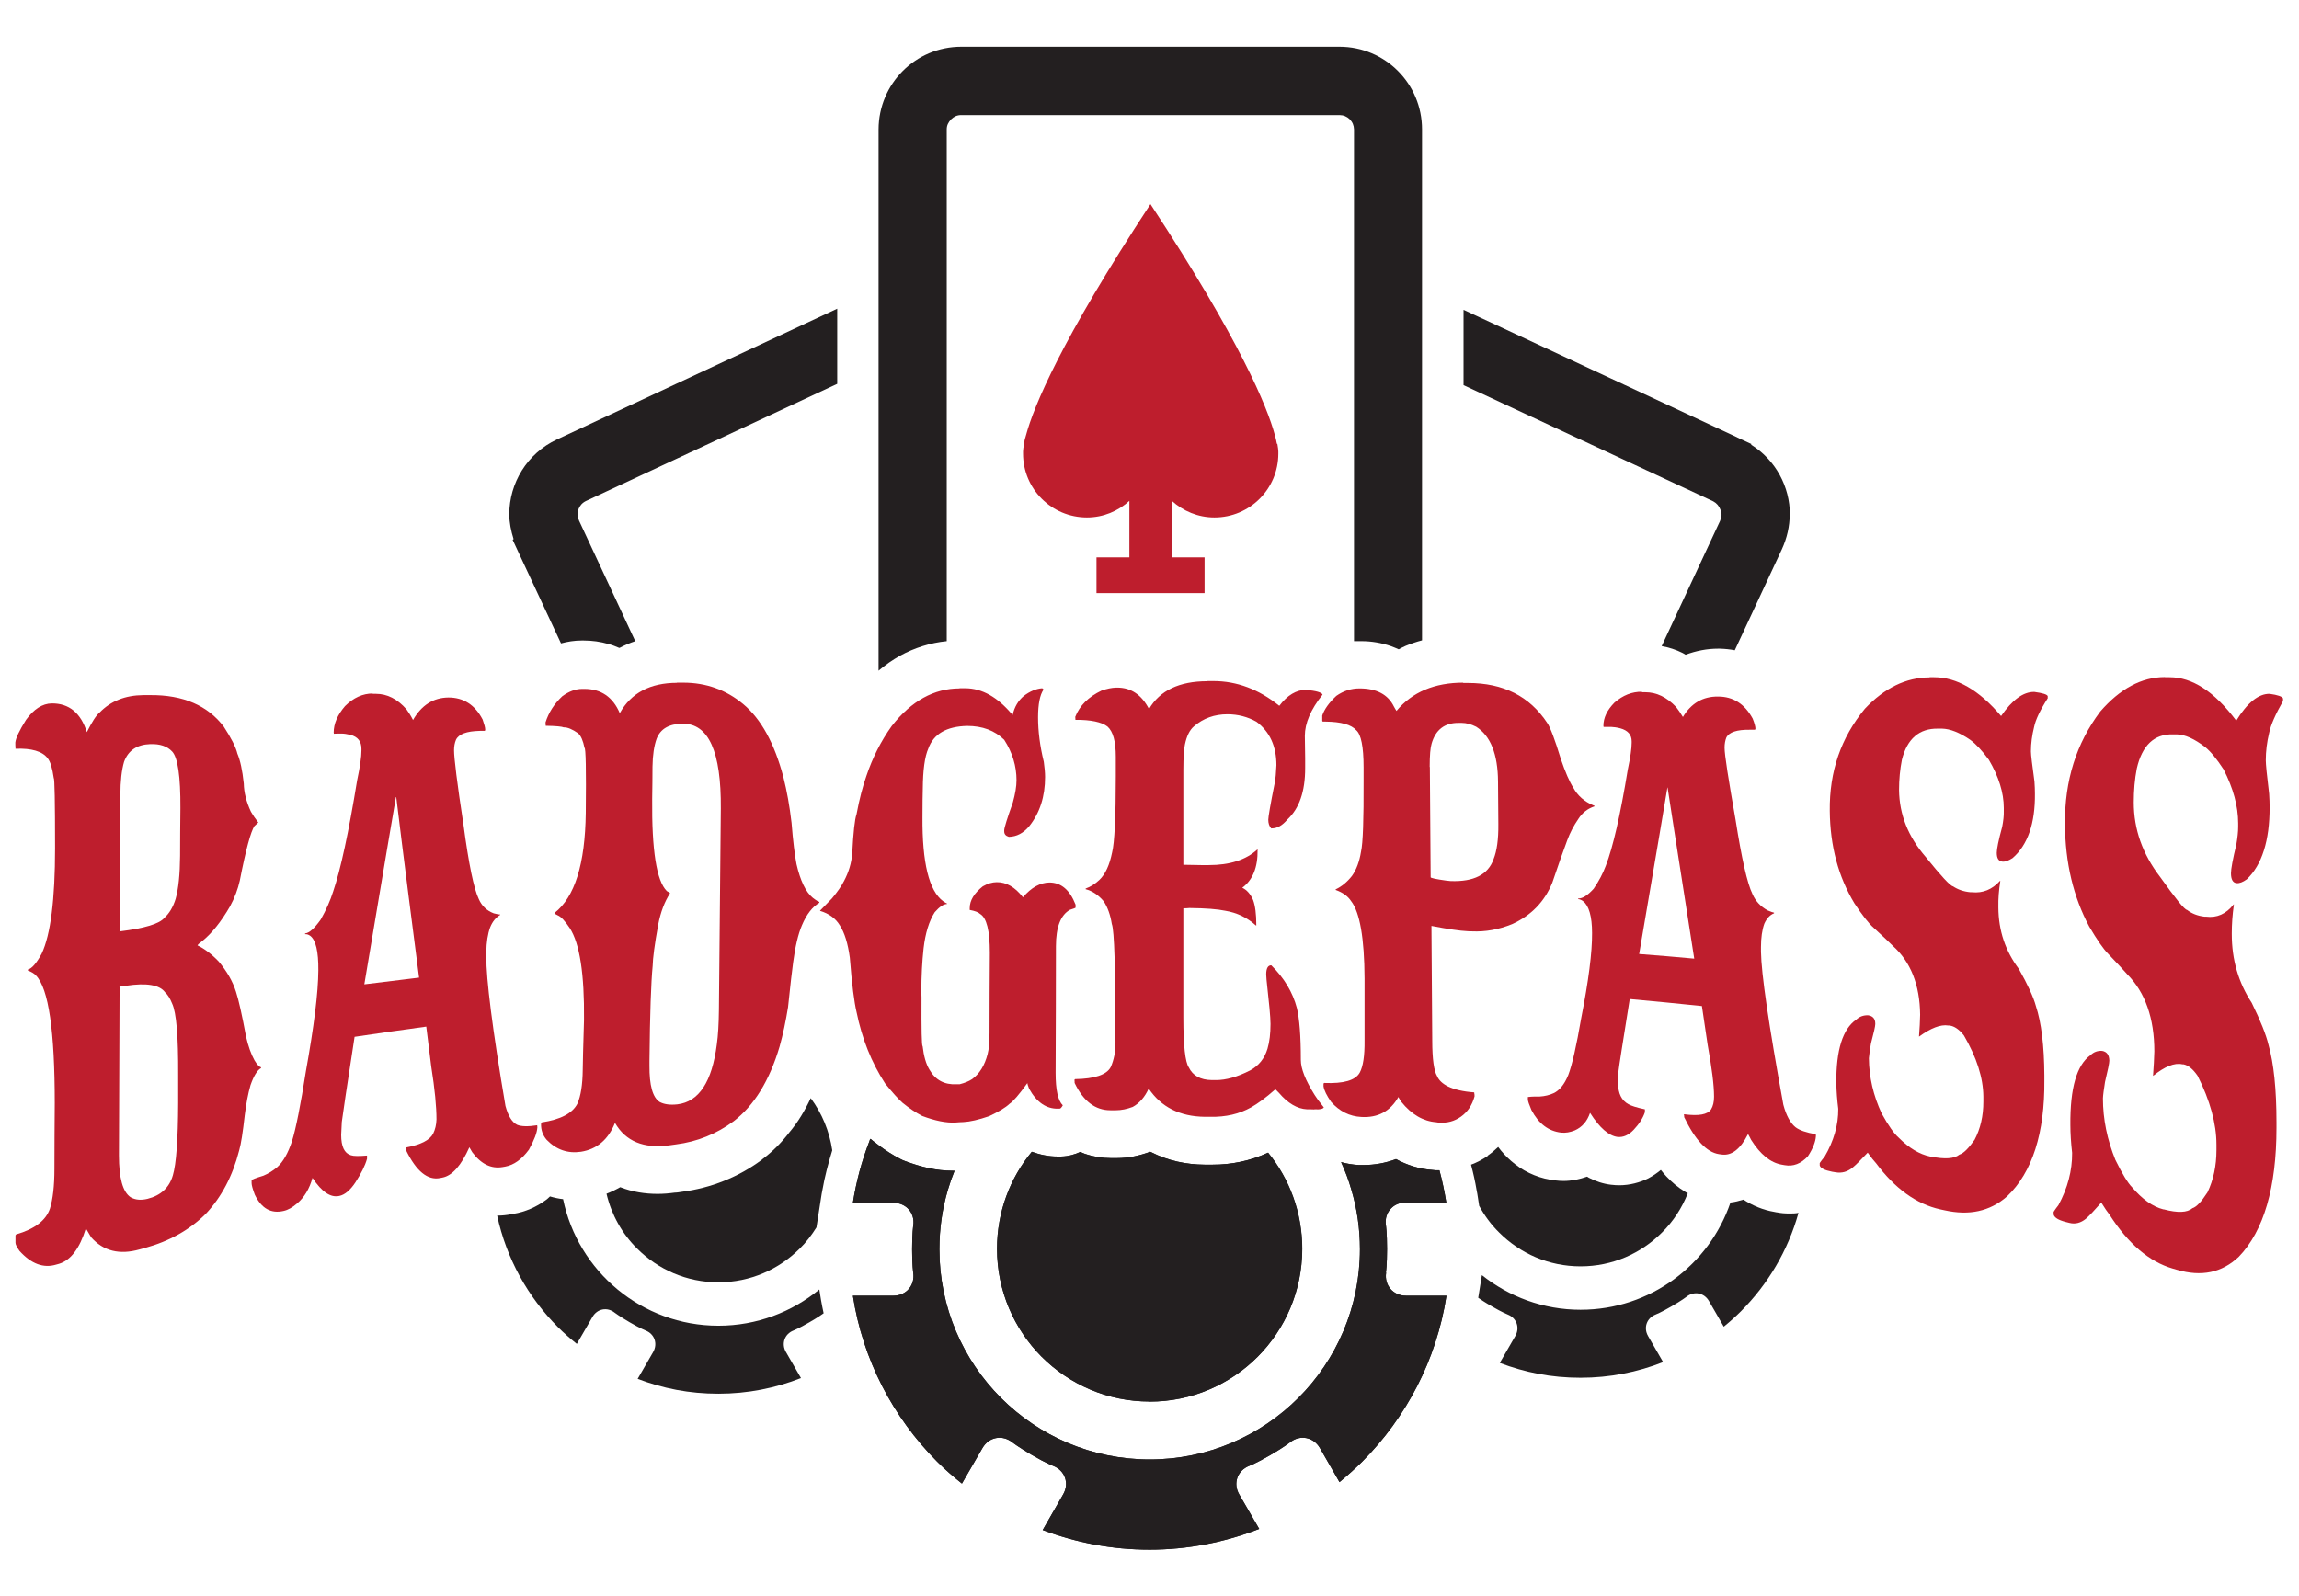 <?xml version="1.0" encoding="UTF-8"?> <svg xmlns="http://www.w3.org/2000/svg" id="Layer_1" data-name="Layer 1" viewBox="0 0 144 100"><defs><style> .cls-1 { fill-rule: evenodd; } .cls-1, .cls-2 { fill: #be1e2d; } .cls-3 { fill: #231f20; } </style></defs><path class="cls-1" d="M79.98,27.81c-.03-.19-.08-.38-.13-.56-.48-1.77-2.15-5.88-7.79-14.46-5.64,8.59-7.31,12.69-7.79,14.46-.06,.19-.11,.37-.13,.56-.08,.44-.06,.61-.06,.61,0,2.21,1.79,4,4,4,1.03,0,1.96-.4,2.66-1.04v3.54h-2.06v2.24h6.77v-2.24h-2.06v-3.55c.71,.65,1.65,1.05,2.68,1.05,2.21,0,4-1.79,4-4,0,0,.02-.17-.06-.61Z"></path><g><path class="cls-3" d="M36.26,32.6l3.53,7.57c-.33,.11-.66,.25-.98,.42,0,0-.02,0-.03,0-.21-.09-.43-.18-.66-.24-.52-.15-1.04-.22-1.55-.22h-.15c-.44,0-.87,.07-1.28,.18l-2.49-5.33-.27-.58-.27-.58,.06-.04c-.16-.51-.27-1.03-.27-1.56,0-1.94,1.1-3.81,2.99-4.69l17.55-8.19v4.71l-15.74,7.34c-.24,.12-.38,.29-.47,.52l-.05,.31c0,.13,.03,.26,.08,.37Z"></path><path class="cls-3" d="M83.9,2.93h-23.69c-2.86,0-5.17,2.31-5.18,5.18V42.02c.42-.36,.87-.67,1.35-.94,.89-.49,1.9-.81,2.92-.91V8.11c0-.26,.1-.45,.28-.64,.18-.17,.37-.26,.63-.26h23.69c.25,0,.46,.09,.64,.26,.18,.19,.26,.38,.27,.64V40.17c.09,0,.17,0,.26,0h.05s.09,0,.16,0c.61,0,1.24,.1,1.87,.32,.15,.06,.31,.12,.46,.19,.14-.07,.27-.15,.42-.21,.34-.14,.69-.26,1.04-.35V8.11c0-2.87-2.31-5.18-5.17-5.18Z"></path><path class="cls-3" d="M112.1,32.23c0,.73-.17,1.48-.49,2.18l-2.95,6.33c-.31-.06-.62-.09-.93-.1h-.09s0,0,0,0h-.03c-.67,0-1.37,.13-2.03,.38-.07-.04-.14-.09-.21-.12-.4-.2-.84-.34-1.29-.42l3.66-7.85c.06-.15,.09-.26,.09-.39l-.07-.31c-.09-.23-.23-.4-.45-.52l-15.64-7.28v-4.72l16.86,7.86,.58,.28h.01l.58,.27-.02,.04c1.54,.96,2.43,2.63,2.43,4.38Z"></path></g><g><path class="cls-2" d="M9.02,43.55c.13,0,.25,0,.38,0,2.08-.02,3.62,.66,4.62,1.98,.46,.71,.75,1.27,.85,1.69,.17,.4,.31,1.02,.4,1.87,.01,.56,.16,1.15,.45,1.77,.12,.21,.27,.43,.46,.67-.08,.07-.16,.15-.24,.22-.23,.34-.54,1.47-.92,3.42-.12,.54-.32,1.08-.62,1.63-.55,.95-1.13,1.67-1.72,2.15-.18,.13-.28,.22-.31,.28,.44,.21,.89,.55,1.33,1.01,.51,.61,.87,1.23,1.08,1.89,.17,.52,.38,1.46,.63,2.81,.14,.61,.32,1.11,.53,1.49,.16,.27,.3,.41,.41,.44v.05c-.23,.12-.45,.47-.66,1.07-.15,.52-.27,1.15-.36,1.88-.12,1.06-.23,1.8-.35,2.21-.41,1.61-1.11,2.93-2.1,3.98-1,.99-2.27,1.71-3.81,2.13-.11,.03-.22,.06-.33,.09-1.25,.35-2.26,.11-3.03-.76-.11-.19-.22-.37-.33-.56-.39,1.26-.95,2-1.68,2.22l-.18,.05c-.79,.24-1.56-.04-2.3-.86-.16-.23-.25-.4-.25-.5v-.47l.04-.06c1.17-.34,1.87-.88,2.12-1.62,.18-.58,.28-1.41,.28-2.5,0-1.37,.01-2.74,.02-4.11,0-4.51-.38-7.17-1.18-8-.11-.12-.28-.22-.51-.31v-.05c.26-.07,.55-.41,.87-1,.56-1.19,.84-3.39,.84-6.61,0-2.92-.03-4.38-.08-4.38-.09-.64-.22-1.06-.39-1.26-.33-.43-1-.63-2.01-.59v-.05c-.01-.11-.01-.23-.01-.34,.03-.28,.25-.75,.67-1.42,.49-.68,1.03-1.02,1.61-1.03,1.08-.01,1.82,.59,2.2,1.8,.32-.64,.58-1.05,.79-1.22,.7-.73,1.62-1.09,2.75-1.1Zm-1.48,6.26c-.01,2.85-.02,5.69-.03,8.54h.01c1.54-.19,2.47-.47,2.78-.85,.31-.28,.54-.67,.7-1.18,.18-.64,.27-1.54,.28-2.69,0-1,.01-2,.02-3,.01-1.98-.16-3.17-.52-3.55-.31-.33-.76-.48-1.37-.46-.84,.03-1.38,.4-1.64,1.11-.15,.52-.23,1.21-.23,2.08Zm-.05,12.02c-.01,3.52-.03,7.04-.04,10.56,0,1.42,.24,2.29,.73,2.62,.3,.17,.65,.2,1.06,.1,.84-.21,1.37-.71,1.59-1.48,.21-.71,.32-2.21,.33-4.51,0-.59,0-1.18,0-1.78,.01-2.41-.11-3.9-.38-4.47-.13-.32-.27-.55-.44-.7-.33-.46-1.15-.61-2.45-.41-.14,.02-.28,.04-.42,.06Z"></path><path class="cls-2" d="M23.33,43.47c.08,0,.15,0,.22,0,.7,0,1.34,.32,1.91,.97,.14,.19,.28,.41,.41,.67,.53-.93,1.27-1.4,2.22-1.41,.95,0,1.66,.46,2.14,1.38,.11,.31,.16,.51,.16,.61v.06s-.03,.04-.03,.04c-.1,0-.21,0-.31,0-.82,.02-1.32,.2-1.49,.56-.08,.19-.12,.41-.12,.66,0,.48,.19,2.05,.59,4.66,.33,2.47,.65,4.02,.96,4.66,.18,.42,.49,.72,.93,.89,.19,.05,.33,.08,.4,.07v.04c-.26,.15-.47,.4-.62,.77-.15,.42-.23,.93-.24,1.54,0,.1,0,.2,0,.29-.01,1.39,.38,4.54,1.2,9.36,.17,.63,.41,1.02,.73,1.18,.26,.11,.68,.12,1.26,.03v.04s.01,.08,.01,.08c-.02,.35-.2,.81-.53,1.41-.45,.61-.94,.96-1.48,1.06l-.17,.03c-.71,.12-1.34-.18-1.9-.93-.06-.1-.12-.21-.18-.31-.51,1.14-1.07,1.78-1.69,1.9l-.15,.03c-.77,.15-1.48-.42-2.12-1.73v-.08s-.01-.06-.01-.06l.02-.05c.9-.17,1.46-.45,1.68-.86,.13-.27,.2-.56,.21-.89v-.02c0-.76-.1-1.86-.33-3.31-.1-.83-.21-1.66-.31-2.49-1.5,.2-2.99,.42-4.49,.64-.48,3.12-.75,4.91-.8,5.33-.02,.51-.04,.78-.04,.81,0,.73,.2,1.16,.61,1.28,.17,.06,.5,.06,1.01,.02,0,.07,0,.13,0,.2-.12,.44-.37,.92-.72,1.47-.33,.5-.67,.79-1.02,.86-.54,.12-1.09-.25-1.67-1.12h-.01c-.19,.68-.51,1.21-.96,1.59-.29,.25-.57,.41-.85,.47-.78,.18-1.38-.15-1.8-1.02-.13-.35-.2-.59-.2-.72,0-.06,0-.12,0-.19,0-.03,.25-.13,.74-.28,.31-.13,.6-.31,.86-.53,.37-.33,.68-.87,.93-1.63,.25-.81,.54-2.27,.87-4.38,.51-2.83,.77-4.92,.78-6.32,.01-1.19-.16-1.91-.51-2.17-.11-.08-.22-.11-.32-.1v-.05s.01,0,.01,0c.26-.03,.58-.32,.97-.87,.34-.6,.6-1.19,.78-1.76,.47-1.38,.97-3.71,1.5-6.96,.18-.85,.27-1.47,.27-1.87v-.11c0-.46-.23-.75-.69-.87-.21-.05-.4-.08-.57-.08-.16,0-.32,0-.47,.01v-.04s-.01-.02-.01-.02c0-.57,.24-1.12,.71-1.67,.53-.53,1.12-.79,1.74-.79Zm1.47,6.47c-.08,.48-.74,4.3-1.98,11.73,1.14-.14,2.29-.28,3.43-.42-.96-7.42-1.43-11.26-1.43-11.31h-.01Z"></path><path class="cls-2" d="M42.37,42.77h.43c1.43,0,2.68,.45,3.75,1.34,1.12,.93,1.96,2.46,2.52,4.58,.22,.87,.39,1.82,.51,2.86,.09,1.15,.2,2.02,.31,2.59,.24,1.04,.58,1.75,1.02,2.11,.22,.17,.36,.25,.41,.25v.06c-.43,.25-.8,.72-1.09,1.41-.24,.56-.42,1.34-.55,2.32-.06,.43-.17,1.36-.32,2.81-.14,.87-.31,1.69-.53,2.47-.63,2.13-1.59,3.69-2.88,4.68-1.07,.79-2.27,1.28-3.61,1.45-.14,.02-.29,.04-.43,.06-1.59,.21-2.72-.25-3.39-1.41-.42,1.05-1.13,1.65-2.13,1.81-.82,.12-1.54-.12-2.15-.75-.24-.28-.36-.61-.35-1l.04-.09c1.19-.18,1.93-.57,2.24-1.18,.21-.48,.32-1.18,.33-2.1,0-.38,.03-1.43,.08-3.14,.03-2.88-.27-4.79-.89-5.75-.3-.45-.55-.72-.75-.8-.14-.07-.21-.11-.21-.13v-.02c1.27-.99,1.92-3.07,1.96-6.26,.03-2.73,0-4.09-.08-4.09-.09-.45-.22-.75-.4-.91-.36-.25-.66-.38-.9-.37-.1-.05-.48-.09-1.13-.1v-.04s-.01-.17-.01-.17c.19-.61,.54-1.16,1.05-1.64,.41-.3,.83-.46,1.25-.46h.13c1.05,0,1.79,.51,2.22,1.52,.71-1.27,1.91-1.9,3.59-1.9Zm-1.5,5.25c0,.67-.01,1.34-.02,2.02-.03,3.22,.27,5.15,.92,5.79,.11,.07,.18,.11,.19,.11v.04c-.33,.51-.58,1.16-.73,1.94-.23,1.25-.34,2.12-.35,2.6-.1,1-.17,2.99-.2,5.96,0,.09,0,.19,0,.28-.01,1.24,.2,2,.64,2.28,.28,.15,.65,.2,1.11,.15,1.35-.16,2.17-1.41,2.47-3.76,.08-.57,.12-1.28,.13-2.13,.04-4.21,.08-8.43,.12-12.64,.03-3.56-.76-5.34-2.4-5.32-.84,.01-1.38,.32-1.62,.94-.16,.44-.25,1.03-.26,1.76Z"></path><path class="cls-2" d="M60.09,43.12c.12,0,.24,0,.37,0,1.05,0,2.04,.56,2.96,1.67h.01c.11-.5,.35-.9,.7-1.19,.38-.29,.77-.45,1.15-.48l.08,.07v.02c-.22,.32-.34,.9-.34,1.73,0,.88,.12,1.81,.36,2.79,.05,.36,.08,.68,.08,.95,0,1.23-.33,2.25-.99,3.08-.37,.44-.79,.66-1.28,.67-.2-.06-.29-.17-.29-.35v-.06c0-.15,.18-.73,.54-1.74,.15-.54,.23-1,.23-1.4,0-.88-.25-1.72-.77-2.53-.59-.58-1.36-.87-2.32-.87-1.29,.03-2.1,.5-2.43,1.41-.23,.52-.34,1.36-.35,2.53-.01,.35-.02,.94-.02,1.77-.02,2.86,.41,4.62,1.29,5.27,.14,.1,.22,.14,.24,.14v.04c-.21,0-.46,.17-.76,.51-.36,.56-.59,1.32-.7,2.26-.09,.82-.14,1.73-.14,2.72,0,.14,.01,.26,.01,.36-.01,2.03,.01,3.05,.07,3.05,.07,.62,.21,1.12,.43,1.48,.37,.65,.94,.95,1.69,.91h.07s.13,0,.13,0c.31-.08,.57-.18,.78-.32,.47-.34,.79-.87,.97-1.57,.08-.3,.12-.74,.12-1.31,0-1.68,.01-3.36,.02-5.04,0-1.38-.2-2.19-.61-2.43-.11-.11-.33-.19-.65-.25v-.11c0-.49,.28-.94,.82-1.37,.3-.17,.59-.26,.87-.26,.59-.01,1.14,.3,1.64,.94h.01c.52-.61,1.07-.91,1.65-.92,.73,0,1.28,.46,1.64,1.39,0,.06,0,.12,0,.19,0,.01-.12,.06-.35,.13-.58,.32-.88,1.08-.88,2.28,0,2.65-.01,5.29-.02,7.94,0,1.07,.15,1.74,.45,2.03-.08,.14-.14,.21-.2,.21h-.09c-.74,.02-1.35-.4-1.82-1.25-.07-.18-.11-.3-.11-.35-.52,.72-.89,1.15-1.11,1.29-.26,.25-.69,.5-1.28,.78-.67,.23-1.21,.35-1.61,.37-.17,0-.34,.02-.51,.03-.58,.03-1.27-.11-2.07-.41-.39-.2-.81-.48-1.24-.83-.28-.25-.64-.65-1.09-1.21-.86-1.32-1.45-2.81-1.79-4.48-.14-.59-.29-1.72-.42-3.4-.12-.89-.33-1.57-.63-2.03-.26-.43-.67-.73-1.23-.9v-.02c.25-.25,.49-.51,.74-.76,.35-.42,.6-.78,.75-1.08,.3-.56,.47-1.13,.52-1.73,.07-1.34,.16-2.16,.27-2.46,.18-.96,.39-1.76,.62-2.41,.38-1.13,.91-2.18,1.59-3.13,1.23-1.57,2.65-2.35,4.25-2.35Z"></path><path class="cls-2" d="M75.64,42.67h.36c1.46,0,2.84,.51,4.13,1.55,.51-.67,1.07-1,1.67-1,.64,.06,.99,.16,1.04,.3-.74,.93-1.11,1.79-1.11,2.58,.01,.57,.02,1.04,.02,1.4,0,.09,0,.19,0,.28v.09s0,.09,0,.09v.17c0,1.46-.37,2.53-1.12,3.22-.31,.37-.63,.55-.98,.55h-.03c-.12-.14-.18-.32-.18-.54,0-.17,.13-.94,.4-2.29,.06-.3,.09-.68,.11-1.13,0-1.19-.42-2.1-1.25-2.72-.55-.31-1.16-.47-1.82-.47-.81,0-1.51,.25-2.1,.76-.26,.22-.45,.6-.56,1.13-.06,.26-.1,.79-.1,1.59,0,1.98,0,3.97,0,5.95,.47,.01,.84,.02,1.11,.02,.16,0,.32,0,.48,0,1.31,0,2.33-.32,3.06-.99v.02c.02,1.12-.31,1.91-.96,2.39,.28,.13,.51,.38,.68,.77,.13,.35,.2,.87,.2,1.57v.02h-.03c-.54-.49-1.18-.8-1.92-.92-.47-.1-1.21-.16-2.24-.17-.11,.01-.24,.02-.38,.02,0,2.29,0,4.57,0,6.86,0,1.74,.12,2.78,.34,3.1,.25,.52,.73,.79,1.44,.8,.09,0,.19,0,.28,0,.6,0,1.31-.19,2.13-.61,.53-.29,.89-.73,1.08-1.35,.13-.44,.19-.96,.19-1.56,0-.41-.09-1.34-.25-2.78-.01-.15-.01-.25-.02-.32,0-.38,.11-.58,.32-.57,.8,.79,1.34,1.68,1.6,2.67,.16,.65,.25,1.74,.25,3.26,0,.55,.29,1.28,.87,2.2,.11,.18,.3,.44,.57,.77-.06,.1-.24,.14-.55,.12,0,.01-.1,.01-.31,0-.07,0-.13,0-.2,0-.6-.03-1.19-.37-1.76-1.04-.07-.07-.14-.14-.21-.21h-.01c-.6,.53-1.11,.9-1.52,1.13-.73,.41-1.58,.61-2.55,.59-.12,0-.24,0-.35,0-1.56-.02-2.73-.61-3.51-1.77-.24,.53-.58,.92-1,1.15-.37,.14-.72,.21-1.06,.21-.11,0-.23,0-.34,0-.94,0-1.69-.56-2.24-1.71v-.07s-.01-.13-.01-.13l.04-.04c1.22-.02,1.97-.27,2.23-.75,.2-.45,.3-.95,.3-1.52,0-4.57-.07-7.06-.23-7.45-.09-.57-.26-1.04-.5-1.41-.34-.41-.72-.66-1.14-.77v-.04c.31-.11,.59-.29,.86-.54,.38-.36,.64-.94,.8-1.73,.15-.61,.23-2.19,.23-4.77,0-.41,0-.82,0-1.22,0-.95-.17-1.58-.52-1.89-.36-.28-1.04-.43-2.01-.42v-.04s-.01-.15-.01-.15c.28-.71,.83-1.25,1.64-1.64,.34-.12,.64-.18,.91-.19h.08c.86,0,1.52,.44,1.99,1.34,.68-1.16,1.9-1.74,3.65-1.74Z"></path><path class="cls-2" d="M91.61,42.79c.11,0,.22,0,.34,0,2.2,0,3.85,.82,4.96,2.5,.2,.29,.48,1.04,.85,2.25,.28,.83,.54,1.43,.79,1.82,.27,.49,.68,.86,1.26,1.1l.06,.02v.04c-.43,.14-.77,.41-1.01,.79-.29,.42-.52,.86-.69,1.32-.26,.69-.57,1.58-.94,2.67-.48,1.18-1.31,2.05-2.52,2.6-.84,.34-1.68,.49-2.52,.45-.09,0-.19,0-.28-.01-.46-.02-1.21-.13-2.25-.33,.02,2.39,.03,4.79,.05,7.18,0,1.17,.11,1.91,.3,2.22,.11,.27,.35,.49,.69,.66,.4,.19,.94,.32,1.64,.37v.04c.02,.07,.02,.14,.02,.21-.15,.55-.43,.97-.85,1.27-.41,.29-.86,.41-1.35,.37-.07,0-.13,0-.2-.02-.82-.06-1.55-.49-2.18-1.27-.12-.18-.19-.29-.19-.31-.51,.9-1.29,1.31-2.32,1.25-.75-.04-1.37-.36-1.89-.94-.28-.4-.44-.72-.48-.98v-.17s.04-.04,.04-.04c1.22,.05,1.96-.16,2.23-.65,.21-.39,.31-1.05,.3-2,0-.5,0-1.8,0-3.89-.01-2.54-.3-4.16-.84-4.85-.2-.31-.52-.54-.96-.7h-.01v-.04c.38-.18,.72-.46,1.02-.84,.28-.39,.47-.9,.57-1.53,.12-.52,.17-2.01,.16-4.47,0-.27,0-.54,0-.81,0-1.29-.16-2.06-.46-2.32-.31-.35-.95-.53-1.92-.54-.06,0-.12,0-.18,0l-.03-.04c0-.11,0-.22,0-.34,.13-.39,.42-.8,.88-1.23,.44-.31,.92-.47,1.45-.47,1.07,0,1.79,.38,2.16,1.14,.05,.09,.1,.18,.16,.27,.98-1.18,2.38-1.77,4.2-1.77Zm-2.05,5.26c.02,2.3,.03,4.61,.05,6.91,0,.05,.33,.12,.97,.21,.04,0,.13,.01,.29,.03,1.44,.05,2.34-.4,2.68-1.37,.21-.52,.31-1.25,.3-2.2,0-.88-.02-1.77-.02-2.66-.01-1.72-.47-2.87-1.37-3.44-.32-.16-.62-.24-.9-.24-.07,0-.15,0-.22,0-.86,0-1.42,.43-1.67,1.3-.08,.26-.12,.75-.12,1.46Z"></path><path class="cls-2" d="M102.84,43.37h.22c.7,0,1.34,.31,1.92,.92,.14,.18,.29,.39,.43,.63,.51-.85,1.24-1.29,2.2-1.28,.95,0,1.67,.46,2.17,1.38,.12,.3,.17,.51,.17,.6v.06l-.03,.04c-.1,0-.21,0-.31,0-.82-.01-1.31,.15-1.48,.49-.07,.18-.11,.39-.11,.63,0,.46,.24,1.97,.69,4.53,.38,2.42,.73,3.98,1.06,4.65,.19,.44,.51,.78,.95,1.02,.2,.08,.33,.13,.4,.14v.04c-.26,.1-.46,.32-.61,.65-.14,.39-.21,.88-.21,1.47,0,.1,0,.19,0,.29,.02,1.37,.48,4.53,1.4,9.58,.18,.68,.44,1.15,.76,1.41,.26,.2,.68,.34,1.26,.44l.02,.04v.08c-.02,.35-.18,.77-.5,1.26-.43,.47-.92,.66-1.46,.56l-.17-.03c-.71-.12-1.35-.64-1.93-1.56-.06-.12-.12-.24-.19-.36-.48,.95-1.04,1.38-1.67,1.28l-.15-.02c-.78-.12-1.5-.9-2.18-2.32v-.08s-.02-.06-.02-.06l.02-.04c.91,.12,1.46,.02,1.68-.3,.13-.21,.19-.48,.19-.79v-.02c0-.72-.14-1.8-.4-3.24-.12-.81-.24-1.62-.36-2.43-1.51-.16-3.01-.3-4.52-.44-.43,2.68-.67,4.2-.71,4.56-.01,.45-.02,.68-.02,.71,0,.65,.22,1.09,.65,1.32,.17,.1,.51,.21,1.03,.32v.18c-.12,.36-.35,.73-.7,1.1-.32,.34-.66,.49-1.02,.45-.54-.07-1.12-.57-1.71-1.5h-.01c-.18,.53-.5,.89-.95,1.09-.29,.12-.58,.17-.86,.14-.79-.09-1.41-.56-1.86-1.42-.14-.34-.22-.55-.22-.66v-.15s.25-.04,.74-.03c.32-.02,.61-.09,.87-.21,.37-.17,.68-.55,.92-1.14,.24-.63,.51-1.81,.81-3.56,.46-2.34,.69-4.12,.68-5.34,0-1.04-.2-1.7-.55-1.98-.11-.09-.22-.13-.32-.14v-.04s.01,0,.01,0c.26,.01,.58-.19,.96-.61,.33-.48,.58-.96,.76-1.44,.45-1.16,.91-3.17,1.38-6.04,.16-.75,.24-1.31,.24-1.66v-.1c0-.41-.24-.68-.71-.81-.22-.06-.41-.08-.58-.09-.16,0-.32,0-.47,0v-.04s-.01-.02-.01-.02c0-.5,.22-.98,.69-1.46,.53-.46,1.1-.69,1.73-.68Zm1.6,5.97c-.07,.42-.66,3.95-1.77,10.43,1.15,.09,2.3,.18,3.45,.29-1.11-7.14-1.67-10.66-1.67-10.72h-.02Z"></path><path class="cls-2" d="M120.87,42.43h.28c1.4,0,2.8,.79,4.19,2.43,.69-1,1.38-1.52,2.08-1.51,.51,.07,.79,.15,.84,.26v.14c-.48,.75-.76,1.35-.85,1.79-.13,.52-.2,1.03-.2,1.54,0,.22,.08,.84,.22,1.88,.02,.28,.03,.53,.03,.76,.02,1.86-.45,3.22-1.4,4.04-.25,.16-.46,.24-.64,.22-.23-.02-.35-.2-.35-.55,0-.24,.11-.79,.34-1.63,.07-.37,.11-.7,.1-.97,0-.07,0-.14,0-.21,0-.96-.32-1.97-.93-3.01-.43-.59-.82-1-1.16-1.25-.68-.47-1.28-.7-1.78-.71-.08,0-.17,0-.25,0-1.17-.02-1.93,.63-2.26,1.94-.12,.61-.18,1.24-.18,1.91,.02,1.54,.57,2.92,1.67,4.19,.96,1.19,1.53,1.81,1.71,1.84,.3,.2,.66,.33,1.09,.37h.1c.68,.07,1.26-.17,1.75-.71h.02v.02c-.09,.57-.13,1.1-.12,1.6v.05c.01,1.45,.44,2.72,1.28,3.84,.56,.99,.92,1.77,1.07,2.33,.34,1.03,.52,2.48,.53,4.34,0,.1,0,.2,0,.3,.03,3.32-.75,5.78-2.34,7.29-1.07,.94-2.37,1.21-3.9,.87-.09-.02-.19-.04-.28-.06-1.5-.33-2.84-1.31-4.02-2.89-.13-.14-.31-.36-.52-.66h-.01c-.43,.46-.75,.78-.96,.95-.32,.25-.66,.34-1.03,.28-.08-.01-.16-.03-.24-.04-.46-.09-.72-.22-.77-.39v-.15s.1-.16,.3-.39c.58-.99,.87-2,.86-3.01-.07-.56-.11-1.09-.12-1.59-.02-2.09,.4-3.42,1.25-4,.2-.19,.45-.28,.74-.27,.3,.04,.45,.22,.45,.53v.02c0,.13-.09,.53-.27,1.21-.07,.41-.11,.71-.13,.93,.01,1.19,.28,2.34,.8,3.46,.43,.78,.79,1.28,1.06,1.51,.65,.66,1.31,1.05,1.98,1.19h.03c.88,.18,1.48,.14,1.8-.12,.26-.08,.57-.39,.95-.93,.37-.7,.55-1.5,.55-2.39,0-.11,0-.21,0-.32-.01-1.17-.42-2.46-1.22-3.83-.29-.37-.59-.58-.9-.62h-.07c-.49-.08-1.1,.16-1.83,.69h-.01v-.02c.04-.49,.06-.94,.07-1.35-.02-1.86-.59-3.31-1.71-4.31-.19-.19-.59-.58-1.21-1.14-.31-.27-.71-.79-1.2-1.53-1-1.66-1.52-3.57-1.54-5.79-.03-2.47,.7-4.58,2.2-6.4,1.22-1.29,2.57-1.96,4.05-1.96Z"></path><path class="cls-2" d="M135.62,42.43h.28c1.4,0,2.79,.88,4.17,2.72,.69-1.12,1.39-1.69,2.09-1.68,.51,.07,.79,.17,.84,.29v.16c-.48,.84-.77,1.51-.87,2-.14,.58-.21,1.15-.21,1.72,0,.24,.07,.94,.21,2.1,.02,.31,.03,.6,.03,.85,0,2.08-.48,3.6-1.43,4.5-.25,.18-.46,.26-.64,.24-.23-.02-.35-.23-.35-.62,0-.27,.11-.87,.34-1.82,.07-.42,.11-.78,.11-1.08v-.23c0-1.07-.31-2.2-.91-3.37-.43-.66-.81-1.12-1.15-1.4-.68-.52-1.27-.79-1.78-.8-.08,0-.17,0-.25,0-1.17-.03-1.93,.69-2.26,2.14-.13,.67-.19,1.38-.19,2.12,0,1.71,.56,3.25,1.65,4.67,.95,1.33,1.51,2.04,1.69,2.07,.3,.23,.66,.37,1.08,.42h.1c.68,.09,1.26-.16,1.74-.77h.01v.03c-.09,.63-.13,1.23-.13,1.78v.05c0,1.62,.42,3.04,1.25,4.31,.55,1.12,.9,2,1.05,2.63,.33,1.16,.5,2.79,.5,4.86v.34c0,3.72-.79,6.45-2.36,8.08-1.07,1.01-2.35,1.26-3.86,.82-.09-.03-.18-.05-.28-.08-1.48-.43-2.8-1.57-3.96-3.38-.13-.16-.3-.41-.51-.75h-.01c-.43,.49-.75,.83-.96,1.01-.32,.26-.66,.35-1.02,.26-.08-.02-.16-.04-.24-.06-.46-.12-.71-.27-.76-.47v-.16s.1-.17,.3-.42c.58-1.07,.87-2.17,.86-3.28-.07-.62-.11-1.21-.11-1.75-.02-2.31,.4-3.76,1.26-4.37,.2-.2,.45-.29,.73-.27,.29,.05,.44,.25,.45,.6v.02c0,.14-.09,.59-.27,1.33-.07,.45-.12,.79-.13,1.02,0,1.32,.27,2.6,.78,3.86,.43,.88,.78,1.45,1.04,1.71,.64,.75,1.29,1.22,1.96,1.39h.03c.87,.23,1.47,.21,1.79-.07,.26-.08,.57-.41,.95-1,.37-.77,.56-1.66,.56-2.64,0-.12,0-.24,0-.35,0-1.31-.4-2.76-1.18-4.31-.29-.42-.58-.66-.89-.72h-.07c-.49-.11-1.1,.14-1.82,.72h-.01v-.03c.04-.54,.07-1.04,.08-1.5,0-2.07-.57-3.69-1.69-4.82-.19-.22-.59-.65-1.2-1.29-.31-.31-.7-.88-1.19-1.71-.99-1.85-1.5-3.97-1.52-6.42-.02-2.73,.71-5.05,2.21-7.05,1.23-1.42,2.58-2.16,4.05-2.16Z"></path></g><g><g><path class="cls-3" d="M112.65,75.99c-.66,2.37-1.92,4.48-3.61,6.17-.34,.34-.7,.66-1.07,.96l-.93-1.61c-.3-.52-.94-.64-1.41-.26,0,0-.28,.22-.94,.6-.65,.38-.99,.51-.99,.51-.56,.22-.77,.83-.47,1.35l.94,1.63c-1.6,.63-3.34,.98-5.17,.98s-3.48-.33-5.06-.93l.97-1.68c.3-.52,.09-1.13-.47-1.35,0,0-.34-.13-.99-.51-.46-.26-.73-.45-.86-.54l.23-1.42c1.69,1.35,3.84,2.17,6.18,2.17,4.36,0,8.06-2.81,9.39-6.72h.01c.27-.03,.53-.1,.8-.18,.57,.37,1.22,.65,1.94,.77l.15,.03h.02c.24,.05,.5,.07,.76,.07,.19,0,.39,0,.58-.04Z"></path><path class="cls-3" d="M105.72,74.75c-.37,.94-.92,1.78-1.62,2.47-1.31,1.31-3.1,2.12-5.1,2.12s-3.79-.81-5.1-2.12c-.5-.49-.91-1.05-1.25-1.67l-.08-.52c-.02-.15-.05-.31-.08-.46-.09-.54-.21-1.08-.35-1.6,.38-.14,.73-.33,1.05-.55h0s0-.02,0-.02c.23-.16,.44-.34,.65-.54,.06,.08,.12,.15,.18,.23,.25,.3,.54,.59,.88,.85,.72,.57,1.64,.93,2.54,1.02h.02c.15,.02,.32,.03,.48,.03,.51,0,1.01-.11,1.47-.27,.04,.03,.07,.05,.11,.07,.41,.21,.88,.38,1.41,.44h.02c.15,.02,.31,.03,.48,.03,.64,0,1.28-.17,1.81-.43,.3-.16,.56-.34,.79-.53,.11,.14,.22,.27,.34,.4,.34,.36,.73,.7,1.2,.98,.04,.02,.08,.05,.13,.07Z"></path></g><g><path class="cls-3" d="M52.13,72.07c-.25,.81-.47,1.64-.62,2.5-.03,.15-.06,.31-.08,.46l-.29,1.87c-.3,.48-.64,.93-1.04,1.32-1.31,1.31-3.1,2.12-5.1,2.12s-3.79-.81-5.1-2.12c-.93-.92-1.6-2.11-1.91-3.43,.29-.11,.58-.25,.86-.41,.76,.3,1.57,.42,2.33,.42,.37,0,.73-.03,1.09-.08h.01c.14,0,.28-.03,.42-.05,1.82-.23,3.56-.92,5.02-2.01l.03-.03c.64-.48,1.2-1.04,1.68-1.67,.28-.33,.53-.68,.75-1.04,.22-.36,.42-.73,.6-1.12,.7,.94,1.17,2.06,1.35,3.27Z"></path><path class="cls-3" d="M49.23,84.71l.94,1.63c-1.6,.63-3.34,.98-5.17,.98s-3.48-.33-5.06-.93l.97-1.68c.3-.52,.09-1.13-.47-1.35,0,0-.34-.13-.99-.51-.65-.38-.94-.6-.94-.6-.47-.38-1.1-.26-1.4,.26l-.98,1.69c-.41-.33-.8-.67-1.17-1.04-1.89-1.89-3.24-4.3-3.82-7h.04c.28,0,.55-.03,.82-.08l.16-.03h0c.75-.12,1.45-.44,2.01-.85,.11-.07,.19-.16,.28-.24,.27,.08,.54,.14,.82,.17,.93,4.52,4.93,7.93,9.73,7.93,2.4,0,4.61-.86,6.32-2.27l.11,.68c.04,.27,.11,.54,.16,.81-.08,.06-.36,.26-.9,.57-.65,.38-.99,.51-.99,.51-.56,.22-.77,.83-.47,1.35Z"></path></g><g><path class="cls-3" d="M86.81,79.72s.07-.47,.07-1.47-.07-1.47-.07-1.47c-.07-.44,.07-.83,.34-1.09,.22-.22,.53-.35,.9-.35h2.54c-.11-.69-.25-1.36-.43-2.02-.08,0-.17,0-.25,0h0l-.19-.02c-.79-.05-1.59-.3-2.28-.68-.66,.25-1.35,.37-1.99,.37-.13,0-.24,0-.36,0-.36-.02-.73-.08-1.09-.18,.26,.56,.48,1.15,.65,1.75,.35,1.18,.53,2.42,.53,3.71,0,7.27-5.89,13.17-13.17,13.17s-13.17-5.9-13.17-13.17c0-1.3,.18-2.54,.53-3.72,.12-.41,.26-.81,.42-1.2h-.11c-1.05,0-2.01-.24-2.97-.6l-.16-.06-.16-.08c-.49-.25-.95-.55-1.4-.89-.12-.09-.24-.18-.36-.28l-.04-.04-.05-.03s-.02-.02-.03-.02c-.02,.05-.04,.09-.05,.14-.48,1.23-.83,2.53-1.04,3.87h2.54c.36,0,.67,.13,.89,.34,.28,.27,.42,.66,.35,1.1,0,0-.07,.47-.07,1.47s.07,1.47,.07,1.47c.12,.79-.44,1.44-1.24,1.44h-2.54c.62,4.03,2.53,7.64,5.28,10.4,.49,.49,1.01,.94,1.55,1.37l1.29-2.23c.4-.69,1.24-.85,1.87-.35,0,0,.38,.3,1.24,.8,.86,.5,1.31,.67,1.31,.67,.75,.29,1.03,1.1,.63,1.79l-1.28,2.23c2.08,.79,4.34,1.23,6.7,1.23s4.73-.46,6.86-1.3l-1.25-2.16c-.4-.69-.12-1.5,.63-1.79,0,0,.45-.17,1.31-.67,.86-.5,1.24-.8,1.24-.8,.62-.5,1.47-.34,1.87,.35l1.23,2.14c.49-.41,.97-.83,1.42-1.28,2.75-2.76,4.66-6.37,5.28-10.4h-2.54c-.8,0-1.36-.65-1.24-1.44Zm-14.81,8.1c2.65,0,5.03-1.07,6.77-2.81,1.72-1.73,2.79-4.12,2.79-6.76,0-2.29-.8-4.39-2.14-6.03-1.09,.51-2.28,.75-3.46,.75h-.15c-.12,0-.24,0-.36,0-1.14-.01-2.28-.24-3.34-.78-.02,0-.04-.02-.06-.03h0c-.65,.24-1.35,.4-2.09,.4-.11,0-.22,0-.31,0h-.08c-.53,0-1.09-.09-1.62-.27-.1-.03-.19-.08-.28-.12-.32,.15-.73,.28-1.21,.29h-.1s-.13,0-.13,0c-.54,0-1.09-.11-1.6-.3-1.36,1.64-2.18,3.77-2.18,6.08,0,2.64,1.07,5.03,2.79,6.76,1.74,1.74,4.12,2.81,6.77,2.81Z"></path><g><path class="cls-3" d="M86.81,79.72s.07-.47,.07-1.47-.07-1.47-.07-1.47c-.07-.44,.07-.83,.34-1.09,.22-.22,.53-.35,.9-.35h2.54c-.11-.69-.25-1.36-.43-2.02-.08,0-.17,0-.25,0h0l-.19-.02c-.79-.05-1.59-.3-2.28-.68-.66,.25-1.35,.37-1.99,.37-.13,0-.24,0-.36,0-.36-.02-.73-.08-1.09-.18,.26,.56,.48,1.15,.65,1.75,.35,1.18,.53,2.42,.53,3.71,0,7.27-5.89,13.17-13.17,13.17s-13.17-5.9-13.17-13.17c0-1.3,.18-2.54,.53-3.72,.12-.41,.26-.81,.42-1.2h-.11c-1.05,0-2.01-.24-2.97-.6l-.16-.06-.16-.08c-.49-.25-.95-.55-1.4-.89-.12-.09-.24-.18-.36-.28l-.04-.04-.05-.03s-.02-.02-.03-.02c-.02,.05-.04,.09-.05,.14-.48,1.23-.83,2.53-1.04,3.87h2.54c.36,0,.67,.13,.89,.34,.28,.27,.42,.66,.35,1.1,0,0-.07,.47-.07,1.47s.07,1.47,.07,1.47c.12,.79-.44,1.44-1.24,1.44h-2.54c.62,4.03,2.53,7.64,5.28,10.4,.49,.49,1.01,.94,1.55,1.37l1.29-2.23c.4-.69,1.24-.85,1.87-.35,0,0,.38,.3,1.24,.8,.86,.5,1.31,.67,1.31,.67,.75,.29,1.03,1.1,.63,1.79l-1.28,2.23c2.08,.79,4.34,1.23,6.7,1.23s4.73-.46,6.86-1.3l-1.25-2.16c-.4-.69-.12-1.5,.63-1.79,0,0,.45-.17,1.31-.67,.86-.5,1.24-.8,1.24-.8,.62-.5,1.47-.34,1.87,.35l1.23,2.14c.49-.41,.97-.83,1.42-1.28,2.75-2.76,4.66-6.37,5.28-10.4h-2.54c-.8,0-1.36-.65-1.24-1.44Z"></path><path class="cls-3" d="M79.42,72.22c-1.09,.51-2.28,.75-3.46,.75h-.15c-.12,0-.24,0-.36,0-1.14-.01-2.28-.24-3.34-.78-.02,0-.04-.02-.06-.03h0c-.65,.24-1.35,.4-2.09,.4-.11,0-.22,0-.31,0h-.08c-.53,0-1.09-.09-1.62-.27-.1-.03-.19-.08-.28-.12-.32,.15-.73,.28-1.21,.29h-.1s-.13,0-.13,0c-.54,0-1.09-.11-1.6-.3-1.36,1.64-2.18,3.77-2.18,6.08,0,2.64,1.07,5.03,2.79,6.76,1.74,1.74,4.12,2.81,6.77,2.81s5.03-1.07,6.77-2.81c1.72-1.73,2.79-4.12,2.79-6.76,0-2.29-.8-4.39-2.14-6.03Z"></path></g></g></g></svg> 